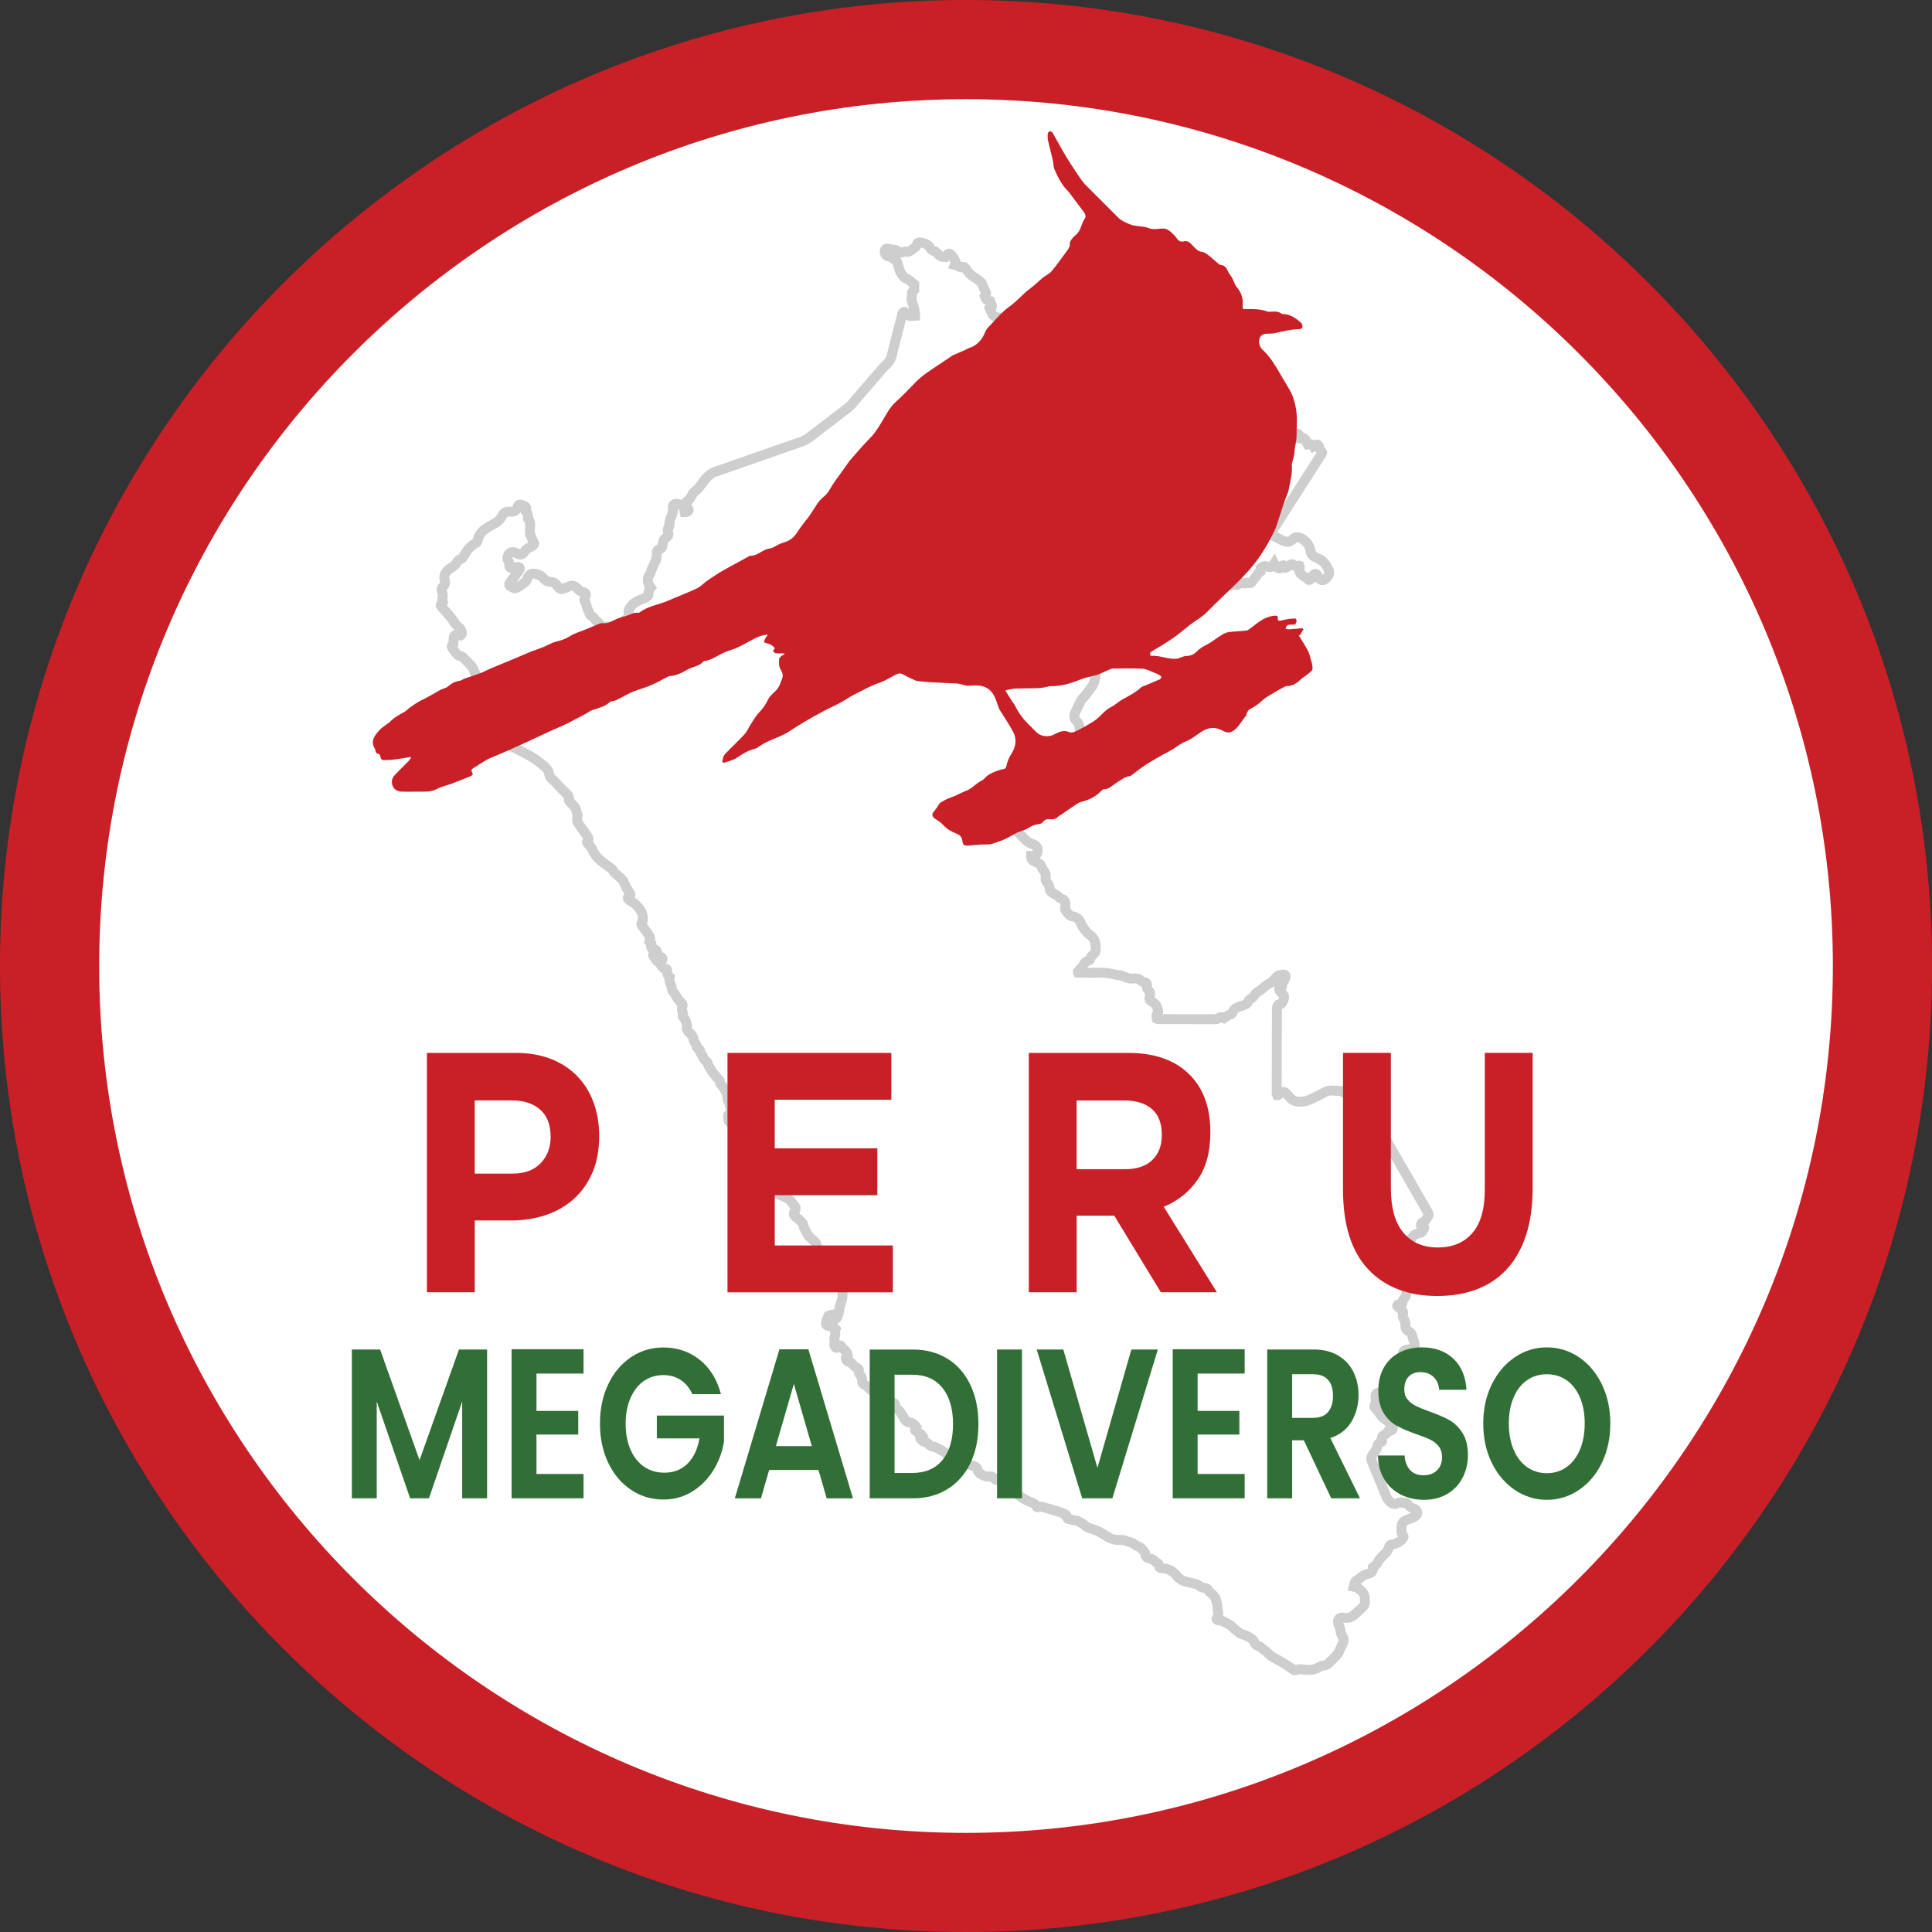 <?xml version="1.0" encoding="UTF-8"?><svg id="Layer_1" xmlns="http://www.w3.org/2000/svg" viewBox="0 0 389.59 389.59"><rect x="0" y="0" width="389.59" height="389.59" fill="#333333" stroke="none"/><defs><style>.cls-1{fill:#fff;}.cls-2{fill:#316f37;}.cls-3{fill:#c92027;}.cls-4{fill:none;stroke:#cecece;stroke-miterlimit:10;stroke-width:2px;}</style></defs><g><circle class="cls-1" cx="194.8" cy="194.8" r="184.8"/><path class="cls-3" d="M194.8,389.59C87.38,389.59,0,302.21,0,194.8S87.38,0,194.8,0s194.8,87.38,194.8,194.8-87.38,194.8-194.8,194.8Zm0-369.59C98.41,20,20,98.41,20,194.8s78.41,174.8,174.8,174.8,174.8-78.41,174.8-174.8S291.18,20,194.8,20Z"/></g><path class="cls-4" d="M154.41,238.43c-.04-.22-.13-.44,.05-.64,.46-.53,.36-1.14,.25-1.75-.07-.4-.19-.79-.41-1.14-.1-.17-.14-.38-.18-.57-.05-.26-.08-.53-.12-.86,.07-.09,.18-.23,.3-.38,0-.06,0-.13-.02-.19-.14-.36-.29-.71-.44-1.06-.1-.24-.24-.44-.48-.55-.26-.11-.45-.31-.6-.54-.06-.09-.13-.2-.14-.3-.04-.57-.36-.94-.79-1.27-.11-.08-.2-.18-.3-.27-.12-.1-.23-.23-.37-.3-.91-.45-1.71-1.1-2.65-1.51-.41-.18-.79-.44-1.18-.67-.31-.19-.51-.44-.47-.83,.01-.11-.03-.22-.04-.34-.03-.48,.09-.64,.55-.78,.09-.03,.17-.06,.24-.08,.13-.17,.1-.33,.02-.46-.32-.53-.52-1.1-.66-1.7-.04-.15-.14-.28-.2-.42-.04-.1-.09-.21-.08-.32,0-.63-.14-1.12-.44-1.58-.15-.22-.25-.48-.41-.7-.17-.24-.4-.43-.56-.67-.15-.22-.04-.54-.25-.76-.06-.07-.09-.17-.16-.22-.42-.29-.63-.76-1-1.1-.08-.07-.16-.16-.21-.26-.32-.62-.8-1.15-.98-1.85-.04-.16-.2-.3-.33-.41-.26-.22-.5-.44-.57-.81-.04-.21-.22-.39-.35-.57-.14-.2-.3-.39-.28-.67,.02-.21-.14-.33-.3-.41-.26-.14-.42-.34-.42-.64,0-.22-.11-.39-.25-.54-.18-.19-.28-.42-.3-.67-.04-.54-.33-.92-.73-1.26-.23-.19-.43-.4-.56-.68-.08-.17-.16-.34-.07-.52,.08-.16,.05-.3,.01-.46-.15-.57-.29-1.14-.72-1.58-.14-.14-.19-.31-.15-.5,.05-.25,.05-.5-.05-.73-.13-.31-.11-.62,0-.93,.13-.33,.02-.56-.23-.77-.4-.34-.72-.74-.95-1.22-.17-.36-.43-.69-.69-1.01-.19-.23-.27-.47-.28-.74,0-.23-.05-.42-.17-.64-.16-.29-.24-.64-.3-.97-.04-.19,.03-.39,.06-.63-.08-.07-.19-.15-.28-.24-.24-.26-.23-.57-.21-.89,.02-.33-.12-.54-.44-.56-.37-.02-.57-.22-.74-.51-.08-.14-.15-.28-.23-.41-.09-.16-.07-.3,.05-.43,.06-.06,.14-.12,.21-.18,.15-.13,.24-.28,.18-.48-.07-.25-.24-.36-.55-.36,0,.17,0,.32,0,.47,0,.11,0,.23-.02,.33-.05,.18-.31,.25-.45,.13-.03-.03-.07-.06-.1-.09-.22-.29-.43-.58-.64-.87-.05-.07-.09-.16-.12-.24-.08-.24,.09-.45,.35-.45,.13,0,.25,.02,.36,.04,.15-.23,.08-.4-.03-.54-.09-.12-.22-.22-.35-.29-.07-.04-.18-.02-.26-.04-.32-.08-.5-.3-.51-.63,0-.16,.02-.31,.04-.49-.12-.12-.24-.25-.34-.36,.21-.64,.22-.68-.09-1.24-.18-.34-.42-.65-.64-.96-.25-.35-.52-.69-.77-1.03-.17-.22-.2-.47-.03-.69,.24-.3,.2-.62,.19-.96-.03-.87-.45-1.55-1-2.17-.39-.45-.81-.85-1.37-1.1-.2-.09-.38-.24-.54-.4-.21-.22-.17-.44,.08-.62,.04-.03,.09-.03,.12-.06,.19-.12,.25-.28,.17-.45-.09-.18-.19-.36-.32-.52-.46-.57-.7-1.25-1.01-1.9-.09-.19-.18-.36-.34-.5-.42-.38-.85-.75-1.27-1.12-.22-.19-.44-.37-.54-.68-.05-.15-.22-.27-.36-.38-.63-.48-1.28-.94-1.91-1.42-.68-.51-1.2-1.16-1.66-1.87-.04-.06-.08-.12-.1-.18-.14-.61-.55-1.03-.96-1.45-.03-.03-.06-.06-.09-.1-.23-.27-.22-.39,.03-.7,.04-.05,.08-.1,.12-.15,.03-.28-.13-.49-.27-.69-.53-.76-1.06-1.53-1.62-2.27-.37-.48-.54-.97-.33-1.57,.04-.12,.03-.27,0-.4-.08-.33-.17-.65-.27-.98-.1-.33-.24-.63-.5-.87-.26-.25-.5-.52-.76-.78-.17-.17-.28-.36-.23-.6,.09-.41-.09-.69-.37-.96-.52-.5-1.04-1.01-1.54-1.53-.32-.32-.6-.67-.91-1-.19-.2-.38-.39-.59-.55-.29-.22-.47-.52-.51-.85-.09-.79-.57-1.31-1.13-1.79-1.12-.96-2.34-1.79-3.65-2.47-1.36-.72-2.73-1.42-4.1-2.12-1.27-.64-2.56-1.26-3.84-1.89-.31-.15-.6-.32-.84-.57-.66-.7-1.45-1.23-2.29-1.69-.74-.4-1.42-.89-2.07-1.42-.72-.6-1.1-1.36-1.04-2.32,0-.09,.02-.18,0-.27-.07-.72,.22-1.25,.81-1.65,.11-.08,.16-.26,.23-.4,.22-.44,.58-.51,.89-.1,.3,.4,.73,.52,1.16,.64,.24,.07,.45,0,.61-.2,.42-.51,.76-1.06,.83-1.75,.06-.6,.02-1.17-.23-1.73-.26-.58-.49-1.17-.76-1.74-.12-.24-.3-.46-.48-.65-.52-.54-1.06-1.06-1.58-1.58-.15-.15-.31-.24-.54-.24-.27,0-.47-.16-.63-.36-.29-.35-.55-.72-.82-1.08-.25-.35-.33-.55,.05-.95,.03-.03,.05-.08,.06-.09,.03-.45,.04-.87,.08-1.29,.02-.22,.15-.38,.37-.44,.29-.08,.57-.15,.84,.06,.03,.02,.09,.01,.17,.02,.27-.18,.3-.46,.22-.76-.1-.38-.32-.71-.63-.94-.53-.39-.87-.9-1.21-1.45-.25-.4-.57-.76-.88-1.12-.41-.48-.86-.94-1.26-1.42-.34-.41-.32-.45,.03-.86,.04-.05,.08-.1,.15-.18-.07-.41-.09-.83-.01-1.26,.03-.19-.03-.4-.06-.6-.02-.11-.07-.21-.12-.32-.13-.33-.11-.62,.17-.87,.47-.41,.57-.91,.39-1.48-.27-.85,.18-1.44,.73-1.97,.28-.26,.62-.45,.94-.66,.32-.22,.6-.48,.79-.83,.17-.31,.39-.55,.75-.64,.23-.06,.37-.24,.49-.44,.23-.39,.48-.77,.72-1.15,.4-.63,.93-1.1,1.56-1.49,.1-.06,.19-.12,.29-.17,.23-.13,.36-.32,.41-.59,.06-.28,.14-.57,.26-.84,.32-.7,.86-1.21,1.52-1.6,.52-.32,1.04-.65,1.58-.93,.74-.38,1.28-.96,1.62-1.68,.24-.52,.65-.65,1.13-.71,.18-.02,.36,0,.54,0,.16,0,.32,0,.47-.02,.34-.05,.59-.2,.73-.53,.09-.23,.2-.46,.32-.68,.09-.17,.27-.24,.46-.18,.22,.06,.43,.13,.65,.21,.41,.14,.57,.42,.46,.78-.03,.1-.03,.22-.04,.31q.53,.61,.43,1.52c.06,.08,.18,.17,.22,.29,.09,.25,.23,.52,.21,.77-.04,.54-.04,1.07-.05,1.61,0,.24,0,.44,.1,.64,.17,.32,.35,.63,.39,1,.02,.16,.18,.3,.28,.45,.12,.2,.13,.32,0,.49-.12,.14-.25,.26-.4,.36-.13,.09-.28,.14-.43,.2-.43,.17-.8,.42-1.02,.84-.06,.12-.16,.22-.25,.32-.27,.25-.57,.36-.93,.19-.2-.1-.4-.21-.61-.29-.19-.07-.39-.12-.59-.13-.34-.02-.62,.13-.8,.42-.26,.42-.43,.85-.09,1.32,.14,.19,.18,.41,.16,.64,0,.11,0,.23,.02,.34,.09,.43,.31,.57,.73,.49,.33-.07,.66-.16,1-.21,.33-.05,.51,.23,.35,.52-.11,.2-.25,.38-.38,.56-.49,.65-.99,1.3-1.47,1.95-.36,.48-.32,.68,.18,.98,.12,.07,.24,.12,.36,.19,.26,.15,.49,.14,.76,0,.59-.31,1.1-.71,1.62-1.12,.24-.19,.42-.42,.49-.71,0-.02,.01-.04,.02-.07,.32-.86,1.01-1.16,1.89-.83,.11,.04,.21,.09,.32,.11,.36,.06,.61,.27,.86,.52,.13,.13,.25,.26,.38,.39,.32,.31,.7,.51,1.15,.51,.66,0,1.12,.3,1.46,.84,.07,.11,.16,.22,.25,.32,.21,.24,.49,.34,.79,.25,.39-.12,.78-.25,1.14-.42,.73-.34,1.15-.3,1.72,.25,.13,.12,.26,.25,.39,.38,.22,.2,.46,.37,.77,.41,.07,0,.14,.02,.2,.04,.45,.17,.58,.47,.4,.92-.03,.08-.08,.16-.13,.24-.17,.29-.14,.56,.06,.82,.17,.22,.25,.48,.29,.75,.06,.36,.18,.7,.37,1.02,.08,.13,.14,.29,.17,.44,.06,.34,.26,.56,.56,.72,.25,.12,.44,.31,.56,.57,.06,.14,.18,.28,.31,.35,.35,.17,.57,.45,.74,.77,.15,.28,.38,.37,.67,.38,.16,0,.32,0,.48-.01,.34-.03,.67,.03,1.01,.12,.21,.06,.44,.12,.66,.11,.34-.02,.62,.05,.89,.25,.05,.04,.12,.05,.2,.08,.38-.23,.66-.53,.74-.99,0-.04,.02-.09,.03-.13,.15-.74,.29-.92,1.07-.97,.07,0,.13-.02,.2-.03,.14-.04,.22-.16,.18-.31-.04-.15-.08-.31-.17-.44-.43-.69-.17-1.27,.28-1.8,.47-.56,1.06-.99,1.75-1.25,.32-.12,.64-.24,.94-.38,.2-.09,.39-.22,.58-.34,.18-.12,.28-.3,.26-.52-.03-.48,.15-.88,.46-1.28-.08-.11-.15-.22-.22-.32-.36-.48-.42-1.04-.36-1.62,.02-.19,.16-.37,.26-.54,.1-.18,.26-.34,.29-.52,.11-.59,.42-1.1,.65-1.63,.09-.21,.19-.41,.29-.61,.2-.42,.3-.85,.29-1.31,0-.14,0-.27,0-.41,.03-.5,.15-.69,.65-.82,.32-.08,.45-.26,.48-.56,.02-.25,.07-.49,.12-.74,.09-.41,.25-.78,.64-.99,.08-.04,.15-.1,.22-.16,.2-.18,.31-.39,.24-.66-.04-.18-.07-.36-.1-.53-.05-.28-.04-.53,.19-.75,.08-.08,.12-.25,.11-.37-.05-.63,.12-1.2,.37-1.77,.26-.58,.43-1.18,.33-1.84-.07-.43,.25-.74,.68-.74,.39,0,.76,.13,1.1,.3,.27,.13,.35,.4,.43,.67,.07,.23,.12,.47,.18,.72,.26,.01,.43-.1,.61-.17,.2-.09,.26-.34,.13-.52-.1-.15-.25-.26-.36-.41-.32-.42-.31-.81,.12-1.12,.46-.34,.76-.77,.99-1.27,.15-.32,.37-.57,.65-.78,.38-.29,.7-.64,.98-1.03,.18-.26,.4-.5,.57-.76,.41-.64,.96-1.14,1.54-1.61,.24-.19,.53-.35,.83-.45,1.66-.59,3.33-1.16,5-1.74,2.69-.94,5.38-1.89,8.08-2.83,1.39-.49,2.78-.98,4.17-1.45,.7-.23,1.33-.57,1.91-1.01,2.57-1.97,5.15-3.93,7.71-5.91,.28-.22,.55-.48,.78-.75,1.94-2.25,3.86-4.5,5.8-6.75,.43-.5,.89-.97,1.36-1.43,.4-.39,.67-.84,.81-1.38,.53-2.13,1.08-4.26,1.63-6.38,.18-.7,.36-1.4,.54-2.11,.02-.09,.05-.18,.08-.26,.11-.29,.36-.37,.59-.18,.17,.14,.35,.3,.48,.47,.16,.2,.35,.27,.59,.26,.29-.02,.58-.04,.87-.06,0-.68-.13-1.29-.32-1.89-.09-.28-.17-.56-.26-.84-.11-.35-.2-.69-.06-1.06,.04-.12,.04-.27,0-.4-.09-.38,.04-.66,.36-.87,.04-.02,.05-.07,.11-.14v-1.11c-.23-.2-.43-.34-.6-.51-.28-.27-.56-.52-.95-.63-.27-.07-.48-.25-.65-.47-.37-.44-.66-.92-.82-1.47-.12-.41-.26-.82-.36-1.24-.09-.36-.26-.62-.62-.74-.13-.04-.27-.09-.36-.18-.26-.25-.55-.38-.91-.4-.14,0-.29-.12-.39-.23-.21-.22-.29-.51-.29-.81,0-.37,.27-.59,.62-.54,.11,.02,.22,.06,.33,.09,.15,.04,.31,.1,.46,.09,.48-.03,.89,.14,1.28,.38,.12,.07,.23,.16,.36,.18,.17,.04,.39,.09,.52,.01,.32-.17,.64-.18,.99-.12,.09,.02,.19,.02,.27-.02,.22-.11,.46-.21,.64-.37,.32-.3,.78-.44,.94-.94,.15-.49,.38-.61,.88-.52,.76,.12,1.45,.37,1.87,1.09,.19,.32,.44,.57,.84,.63,.12,.02,.24,.12,.34,.2,.09,.07,.17,.15,.24,.24,.4,.52,.94,.76,1.64,.79,.13-.16,.27-.36,.44-.55,.19-.21,.38-.24,.6-.07,.17,.14,.34,.3,.45,.49,.23,.39,.42,.8,.62,1.18-.08,.2-.14,.36-.21,.54,.38,.1,.76,.1,1.04,.37,.13,.12,.3,.09,.45,.02,.31-.13,.52,0,.69,.25,.15,.23,.29,.46,.46,.68,.4,.5,.88,.91,1.44,1.22,.32,.18,.6,.39,.86,.66,.16,.18,.41,.28,.54,.48,.12,.18,.13,.43,.22,.63,.13,.31,.27,.63,.43,.92,.22,.39,.29,.76-.06,1.12,.17,.57,.53,.88,1.1,.96,.1,.27,.2,.52,.29,.77,.11,.28,.08,.37-.18,.57-.07,.05-.14,.1-.19,.13,.14,.32,.27,.61,.38,.9,.19,.49,.52,.76,1.05,.85,.38,.06,.75,.18,1.11,.3,.32,.11,.58,.18,.86-.13,.17-.19,.44-.11,.55,.14,.1,.23,.17,.47,.26,.7,.06,.16,.09,.36,.3,.44,.05-.02,.12-.03,.18-.06,.5-.26,.55-.24,.75,.31,0,.02,.02,.04,.04,.08,.05,.01,.11,.05,.17,.05,.4-.02,.63,.19,.77,.54,.08,.21,.18,.42,.28,.61,.14,.27,.37,.44,.67,.54,.31,.11,.57,.12,.76-.2,.03-.06,.08-.11,.13-.15,.18-.16,.46-.15,.6,.05,.22,.33,.53,.46,.89,.56,.26,.07,.49,.22,.74,.34,.02,0,.04,.02,.06,.03,.05,.04,.14,.09,.14,.14,.05,.49,.64,.63,.72,1.11,.03,.17,.09,.37,.2,.49,.24,.24,.21,.48,.07,.73,.3,.27,.58,.52,.87,.77,.08,.08,.17,.15,.24,.24,.13,.17,.38,1.45,.3,1.64-.04,.12-.13,.24-.23,.32-.29,.23-.4,.54-.45,.88-.04,.3,.04,.54,.3,.7,.25,.16,.52,.29,.74,.48,.26,.24,.53,.38,.89,.42,.23,.03,.44,.21,.71,.35,.13-.07,.29-.21,.47-.26,.19-.05,.4-.03,.62-.04,.05-.06,.1-.13,.17-.19,.18-.15,.32-.16,.49-.03,.26,.21,.52,.43,.77,.65,.13,.11,.22,.25,.19,.42-.07,.39,.03,.71,.28,1.01,.17,.2,.21,.46,.1,.7-.17,.37-.06,.68,.13,1.02,.24,.43,.41,.9,.59,1.36,.04,.11,.04,.29-.03,.39-.28,.46-.44,1-.9,1.34-.05,.04-.1,.09-.14,.14-.19,.22-.23,.39-.03,.6,.26,.28,.37,.62,.49,.99,.31,.11,.62,.22,.97,.34,.08-.05,.17-.12,.26-.18,.14-.11,.29-.11,.45-.03,.2,.11,.39,.22,.6,.32,.38,.19,.64,.48,.79,.89,.24,.66,.42,.72,1.06,.43,.25-.11,.49-.23,.73-.36,.32-.18,.64-.21,.95-.04,.07-.02,.12-.03,.15-.05,.55-.3,.57-.29,.88,.25,.02,.04,.06,.07,.11,.14,.09-.1,.19-.18,.26-.29,.1-.15,.15-.33,.24-.48,.24-.4,.49-.47,.91-.25,.16,.08,.32,.19,.44,.31,.31,.3,.69,.43,1.1,.49,.29,.04,.58,.09,.87,.13,.23,.03,.44,.1,.58,.3,.32,.46,.75,.53,1.26,.36,.17-.06,.35-.09,.52-.13,.04-.04,.1-.06,.11-.09,.17-.48,.56-.55,.99-.52,.22,.01,.45,.08,.67,.12,.24,.05,.45-.01,.61-.2,.16-.19,.33-.37,.5-.55,.39-.43,.88-.63,1.46-.57,.25,.02,.5,.05,.74,.06,.15,0,.31-.02,.44-.03,.12-.2,.21-.39,.34-.54,.11-.14,.29-.22,.41-.35,.21-.21,.44-.41,.58-.66,.23-.42,.54-.71,.96-.91,.24-.12,.46-.29,.7-.41,.37-.18,.54-.09,.63,.31,.03,.11,.03,.22,.06,.38,.13-.03,.25-.03,.33-.08,.34-.2,.65-.13,.96,.05,.08,.04,.16,.09,.23,.14,.31,.25,.65,.4,1.05,.44,.07,0,.13,.03,.2,.05,.29,.06,.48,.23,.54,.54,.03,.17,.07,.34,.11,.53,.14-.17,.23-.32,.36-.45,.16-.16,.4-.15,.54,.03,.23,.31,.44,.63,.65,.95,.14,.21,.03,.43-.02,.69,.15-.02,.26-.02,.35-.05,.19-.07,.37-.17,.55-.26,.21-.1,.41-.17,.65-.14,.13,.02,.28,.01,.39-.04,.33-.17,.65-.16,.95,.04,.15-.08,.27-.15,.39-.21,.24-.11,.39-.28,.5-.53,.26-.56,.78-.8,1.39-.67,.07,.01,.13,.05,.19,.07,.06,.02,.13,.04,.24,.07,.02-.14,.03-.26,.05-.39,.05-.45,.29-.65,.73-.59,.18,.03,.34,.11,.51,.17,.23,.09,.47,.18,.73,.12,.32-.08,.58,.06,.81,.25,.17,.15,.33,.31,.48,.48,.47,.53,1.03,.87,1.74,.97,.09,.01,.18,.04,.26,.06,.22,.06,.36,.19,.39,.42,.02,.18,.04,.37,.2,.49,.33,.24,.49,.58,.54,.94,.18,.11,.3,.09,.38-.05,.07-.12,.12-.25,.2-.35,.16-.2,.42-.25,.6-.09,.28,.26,.62,.37,.97,.47,.41,.12,.68,.42,.89,.79,.16-.03,.29-.06,.42-.07,.27-.02,.54-.07,.81-.05,.43,.03,.58,.27,.48,.71-.02,.08-.07,.16-.1,.24,.15,.07,.26-.03,.37-.08,.4-.17,.82-.03,1.07,.45,.09,.18,.14,.38,.22,.57,.04,.1,.12,.19,.2,.31,.44-.07,.91-.18,1.19,.36,.18-.11,.32-.21,.48-.29,.21-.1,.4-.03,.52,.17,.03,.06,.07,.12,.08,.18,.08,.41,.29,.75,.57,1.07,.03,.03,.03,.08,.06,.16-.07,.26-.26,.49-.41,.74-3.22,5.03-6.45,10.07-9.68,15.1-.12,.19-.23,.38-.36,.6,.9,.46,1.76,.91,2.63,1.34,.18,.09,.39,.11,.59,.17,.39,.12,.71,0,1.01-.24,.18-.14,.34-.3,.52-.43,.33-.25,.71-.27,1.1-.17,.07,.02,.13,.05,.19,.08,.92,.43,1.59,1.11,1.95,2.06,.06,.17,.1,.35,.12,.53,.07,.62,.41,1.03,.98,1.28,.29,.13,.56,.29,.85,.43,.66,.32,1.12,.84,1.47,1.46,.11,.2,.21,.4,.31,.61,.26,.52,.18,1-.16,1.46-.19,.26-.45,.45-.72,.61-.21,.13-.43,.11-.65,0-.29-.15-.51-.37-.62-.69-.07-.21-.13-.45-.42-.48-.33-.03-.48,.2-.61,.45-.06,.12-.1,.26-.18,.37-.07,.11-.17,.21-.27,.3-.16,.13-.37,.14-.48-.03-.2-.3-.49-.45-.79-.6-.22-.11-.4-.3-.59-.45-.3-.23-.41-.53-.34-.9,.05-.27,.1-.53,0-.78-.07-.02-.13-.06-.15-.04-.32,.25-.59,.21-.91-.05-.4-.32-.6-.3-1.03,.02-.15,.11-.28,.23-.43,.33-.34,.22-.54,.18-.8-.17-.04-.05-.08-.11-.11-.16-.21,.04-.19,.23-.26,.36-.14,.24-.32,.3-.57,.2-.4-.16-.59-.36-.85-.91-.07,.11-.15,.19-.19,.29-.16,.35-.45,.42-.79,.36-.11-.02-.22-.05-.33-.08-.52-.17-.98-.09-1.42,.31v.66c-.12,.08-.23,.15-.33,.24-.11,.11-.24,.21-.3,.35-.13,.3-.34,.53-.55,.77-.19,.22-.36,.46-.54,.7-.29,.38-.31,.38-.79,.25-.1-.03-.24-.04-.31,0-.29,.21-.56,.12-.83,0-.26-.11-.46-.06-.67,.14-.39,.38-.54,.36-.97-.01-.03-.03-.07-.06-.14-.11-.12,.12-.23,.25-.36,.36-.15,.14-.32,.15-.49,.02-.09-.07-.16-.16-.25-.23-.32-.23-.64-.12-.71,.25-.06,.33-.2,.54-.54,.61-.06,.01-.13,.05-.18,.09-.27,.2-.53,.24-.78-.03-.14-.15-.32-.16-.5-.12-.16,.03-.31,.06-.47,.06-.43-.02-.81,.03-.99,.52-.03,.09-.23,.18-.34,.16-.59-.1-1.11,.16-1.65,.28-.35,.08-.61,.08-.88-.14-.03-.03-.08-.04-.16-.07-.34,.1-.72,.18-1.09-.07-.35,.36-.78,.41-1.21,.41-.61,0-1.1,.24-1.49,.7-.37,.44-.9,.59-1.36,.88-.15,.1-.39,.06-.6,.08-.05,.08-.1,.15-.14,.23-.18,.38-.47,.65-.84,.86-.45,.26-.89,.54-1.31,.85-.4,.29-.81,.48-1.32,.4-.12-.02-.3,0-.38,.07-.2,.17-.42,.26-.66,.33-.17,.05-.26,.17-.3,.33-.01,.04-.03,.09-.03,.13,0,.64-.38,.98-.92,1.21-.08,.04-.17,.07-.26,.11-.04,.08-.09,.15-.13,.23-.11,.28-.29,.45-.6,.47-.34,.02-.59,.21-.82,.43-.15,.14-.29,.29-.47,.38-.24,.12-.39,.29-.47,.54-.1,.33-.35,.46-.68,.45-.41,0-.81-.03-1.27-.05-.3,.33-.74,.49-1.22,.56-.11,.02-.25,.04-.31,.11-.24,.27-.56,.37-.91,.41,0,.12-.03,.22,0,.28,.24,.44,.21,.92,.26,1.39,.03,.26-.05,.49-.2,.7-.19,.26-.28,.55-.33,.88-.04,.26-.16,.52-.25,.77-.07,.19-.17,.37-.25,.56-.16,.34-.19,.7-.08,1.06,.14,.47,.11,.94,.03,1.41-.04,.22-.07,.45-.12,.67-.11,.56-.31,1.09-.67,1.54-.44,.57-.87,1.16-1.31,1.73-.05,.07-.1,.15-.18,.21-.47,.36-.69,.88-.93,1.39-.25,.53-.51,1.06-.78,1.58-.15,.29-.24,.58-.23,.91,0,.31,.07,.58,.3,.8,.07,.06,.11,.14,.18,.21,.35,.33,.5,.73,.54,1.2,.05,.61,.18,1.21,.48,1.76,.24,.44,.24,.92,.06,1.38-.12,.32-.26,.63-.42,.93-.46,.89-1.25,1.3-2.21,1.35-.91,.05-.95-.15-1.84,.65-.03,.03-.08,.05-.11,.07-.54,.41-1.05,.86-1.61,1.24-.56,.38-1.18,.67-1.7,1.12-.1,.09-.22,.15-.33,.23-.11,.08-.25,.14-.32,.25-.31,.46-.68,.83-1.14,1.13-.18,.12-.24,.32-.24,.54,0,.83-.25,1.61-.56,2.36-.13,.33-.13,.61,.08,.9,.21,.3,.4,.61,.63,.89,.39,.48,.51,1.06,.65,1.62,.1,.38-.12,.74-.5,.85-.26,.07-.54,.08-.8,.08-.37,0-.71,.07-1.05,.24-.74,.38-.75,.38-1.57,.26-.04,.2,.09,.34,.16,.48,.16,.32,.22,.64,.05,.98-.05,.1-.07,.21-.09,.33-.06,.33-.21,.59-.53,.74-.06,.03-.12,.06-.2,.11,.32,.3,.59,.53,.84,.78,.43,.43,.86,.87,1.27,1.32,.42,.46,.92,.8,1.53,.96,.11,.03,.22,.07,.32,.12,.67,.32,.91,1.04,.67,1.65-.17,.43-.51,.66-.99,.64-.08,0-.17,0-.28,0-.02,.48,.14,.82,.55,1.02,.28,.14,.57,.28,.86,.4,.33,.14,.57,.36,.69,.7,.13,.36,.32,.7,.56,1,.23,.3,.34,.64,.29,1.02-.01,.11-.01,.23-.02,.34-.03,.26,.03,.5,.19,.7,.38,.47,.65,.98,.67,1.6,0,.24,.18,.41,.37,.54,.17,.12,.35,.21,.53,.31,.38,.2,.76,.41,1.03,.76,.12,.15,.29,.2,.47,.26,.53,.17,.77,.51,.75,1.06,0,.2-.05,.4-.09,.6-.06,.26,0,.5,.15,.71,.19,.25,.39,.5,.59,.74,.2,.23,.47,.36,.77,.41,.85,.12,1.36,.59,1.68,1.39,.3,.74,.83,1.35,1.33,1.96,.12,.15,.31,.26,.48,.38,.61,.45,1.02,1.02,1.11,1.79,.04,.36,.08,.72,.09,1.08,.01,.46-.16,.85-.52,1.13-.27,.21-.52,.42-.56,.8-.03,.25-.24,.39-.47,.44-.45,.1-.69,.39-.88,.77-.21,.41-.53,.73-.85,1.05-.12,.13-.23,.28-.34,.42,0,0,0,.04,.03,.11,.17,.01,.37,.04,.56,.04,1.22,0,2.45,.05,3.67,0,1.17-.04,2.3,.16,3.43,.41,.11,.02,.22,.09,.33,.08,.54-.04,1.03,.16,1.5,.38,.55,.26,1.12,.36,1.72,.31,.09,0,.18-.01,.27-.02,.45-.03,.85,.08,1.19,.39,.23,.21,.47,.41,.83,.4,.23,0,.36,.17,.39,.4,.02,.11,.02,.23,.01,.34-.03,.34,.07,.63,.31,.86,.39,.38,.42,.81,.27,1.31-.15,.48-.05,.68,.38,.97,.04,.03,.08,.05,.12,.07,.73,.31,.96,.97,1.18,1.65,.07,.21,.02,.4-.11,.58-.26,.36-.29,.74-.15,1.17,.24,.11,.49,.07,.74,.07,2.92,0,5.84,0,8.77,.01,.72,0,1.45,0,2.17,0,.32,0,.63,0,.88-.27,.17-.18,.41-.17,.64-.08,.1,.04,.2,.09,.33,.15,.17-.11,.35-.21,.51-.33,.22-.17,.44-.31,.71-.38,.26-.07,.45-.22,.54-.47,.2-.56,.61-.88,1.15-1.07,.38-.13,.76-.29,1.15-.4,.38-.1,.66-.29,.81-.65,.12-.28,.33-.49,.59-.64,.31-.17,.52-.43,.71-.71,.23-.34,.52-.61,.9-.8,.3-.15,.58-.36,.81-.6,.37-.38,.78-.7,1.25-.93,.46-.23,.82-.55,1.13-.95,.11-.14,.24-.27,.37-.4,.43-.41,.96-.49,1.51-.46,.22,.01,.36,.22,.29,.44-.12,.39-.25,.77-.52,1.1-.14,.17-.26,.35-.18,.61,.06,.2-.07,.32-.28,.39-.06,.02-.14,.01-.2,.03-.04,.01-.07,.05-.13,.09-.04,.38,.13,.67,.41,.93,.78,.73,.81,.99,.29,1.94-.14,.25-.27,.47-.6,.45-.24,0-.36,.17-.42,.37-.05,.17-.08,.35-.1,.53-.02,.25-.01,.5-.01,.75-.02,5.3-.03,10.6-.04,15.9,0,.26-.05,.54,.06,.79,.27,.03,.4-.15,.54-.27,.81-.67,1.05-.37,1.54,.14,.17,.18,.33,.37,.49,.56,.48,.57,1.11,.84,1.85,.87,.83,.04,1.63-.1,2.37-.47,.99-.49,2-.97,2.97-1.49,.49-.26,.97-.34,1.5-.27,.31,.04,.63,.05,.94,.04,.42-.01,.81,.05,1.16,.29,.41,.29,.86,.35,1.36,.26,.42-.08,.86-.08,1.28-.14,.36-.05,.6,.09,.78,.41,.46,.83,.94,1.65,1.42,2.48,2.81,4.86,5.61,9.73,8.42,14.59,1.24,2.16,2.48,4.32,3.73,6.48,.07,.12,.15,.23,.19,.36,.03,.1,.06,.24,.02,.33-.17,.34-.33,.7-.56,1-.16,.21-.42,.34-.64,.5-.14,.11-.33,.17-.33,.44,.14,.07,.3,.14,.45,.23,.2,.12,.27,.31,.18,.52-.08,.19-.18,.36-.28,.54-.1,.19-.27,.31-.47,.36-.22,.06-.44,.12-.66,.17-.4,.08-.71,.28-.9,.65-.12,.23-.25,.43-.51,.51-.09,.03-.16,.14-.23,.23-.13,.15-.24,.33-.39,.47-.22,.2-.32,.44-.29,.73,.05,.52,.11,1.04,.14,1.56,.03,.38,.06,.77,.03,1.15-.06,.91-.1,1.81,.11,2.7,.07,.3,.06,.63,.05,.94-.03,.72-.08,1.45-.12,2.17,0,.16,0,.32,0,.47,.03,.57-.13,1.08-.51,1.5-.19,.21-.3,.43-.32,.72-.03,.43-.2,.55-.61,.56-.13,0-.27-.01-.37-.02-.14,.13-.08,.24,0,.32,.18,.18,.37,.34,.55,.5,.1,.09,.21,.17,.31,.26,.19,.18,.31,.41,.22,.67-.14,.41-.04,.77,.17,1.1,.22,.34,.28,.71,.3,1.1,0,.16,.01,.32,.02,.47,.02,.34,.17,.6,.47,.78,.06,.03,.11,.08,.17,.11,.46,.24,.69,.62,.78,1.12,.05,.31,.19,.6,.28,.91,.07,.24,.14,.48,.18,.72,.07,.44-.16,.73-.6,.83-.15,.03-.31,.05-.47,.07-.13,.02-.27,.03-.4,.05-.84,.15-1.01,.47-.8,1.43,.03,.13,.13,.23,.19,.36,.21,.42,.15,.64-.24,.93-.13,.09-.27,.17-.41,.24-.51,.25-.97,.58-1.34,1.02-.16,.19-.37,.32-.61,.52,0,.18,0,.4,0,.62-.01,.34-.18,.5-.51,.5-.13,0-.27-.04-.4-.04-.2,0-.35,.11-.38,.31-.03,.2-.03,.41-.04,.61-.02,.34-.02,.68-.05,1.02-.06,.55-.3,.94-.89,1.05-.18,.03-.35,.1-.52,.16-.29,.1-.43,.32-.43,.62,0,.23,.01,.45,.04,.68,.04,.32,0,.63-.14,.93-.05,.1-.08,.21-.12,.32-.06,.19-.03,.37,.12,.5,.48,.4,.79,.93,1.13,1.44,.23,.35,.52,.64,.87,.84,.63,.37,1.01,.96,1.47,1.49,.21,.24,.13,.6-.16,.75-.19,.1-.42,.13-.69,.21-.16,.29-.39,.58-.79,.7-.1,.03-.18,.13-.26,.21-.19,.18-.27,.38-.2,.67,.11,.44,.08,.5-.33,.68-.35,.15-.55,.37-.59,.75-.04,.37-.21,.69-.43,.98-.17,.24-.32,.49-.5,.73-.32,.42-.37,.86-.16,1.34,.16,.37,.31,.75,.46,1.13,.81,1.97,1.63,3.93,2.43,5.9,.19,.48,.49,.87,.87,1.19,.42,.36,.88,.53,1.42,.19,.48-.3,1.01,.02,1.53-.05,.25-.04,.48,.23,.66,.44,.25,.3,.56,.51,.94,.64,.35,.12,.66,.29,.8,.68,.06,.19,.06,.34-.04,.52-.16,.29-.37,.5-.69,.62-.49,.18-.97,.38-1.46,.57-.67,.26-.99,.75-.95,1.48,0,.14,.02,.27,0,.41-.05,.44,0,.85,.31,1.21,.13,.15,.13,.35,0,.51-.16,.21-.32,.46-.54,.6-.49,.32-1,.64-1.61,.68-.37,.02-.6,.2-.69,.55-.15,.59-.51,1.05-.94,1.46-.28,.26-.55,.54-.8,.83-.18,.2-.35,.42-.46,.66-.2,.46-.48,.81-.94,1.02-.04,.02-.06,.06-.1,.1,.05,.76-.18,1.12-.94,1.3-.69,.16-1.26,.48-1.76,.96-.18,.17-.39,.3-.61,.42-.18,.09-.28,.22-.33,.4-.07,.26-.14,.52-.22,.82,.53,.11,.97,.33,1.33,.68,.18,.17,.37,.34,.52,.54,.25,.31,.35,.68,.37,1.07,.08,1.37,.09,1.37-.9,2.29-.45,.42-.9,.82-1.37,1.22-.51,.44-1.12,.57-1.78,.48-.18-.02-.36-.03-.54-.04-.51-.02-.86,.43-.81,.88,.02,.22,.06,.46,.16,.65,.21,.41,.32,.85,.37,1.3,.03,.28,.13,.52,.27,.76,.08,.14,.15,.28,.22,.42,.17,.35,.18,.7,.01,1.05-.28,.62-.56,1.24-.85,1.85-.2,.42-.5,.75-.83,1.07-.36,.34-.72,.69-1.05,1.06-.33,.37-.71,.63-1.22,.64-.33,.01-.62,.13-.89,.3-.82,.54-1.72,.65-2.67,.54-.2-.02-.41-.04-.61-.06-.45-.06-.91-.05-1.34,.11-.21,.08-.39,.06-.57-.06-.56-.39-1.11-.78-1.69-1.14-.66-.4-1.32-.79-2.01-1.13-.54-.27-.99-.63-1.41-1.05-.19-.19-.37-.39-.62-.51-.2-.1-.36-.27-.52-.43-.27-.25-.55-.47-.92-.55-.34-.08-.56-.31-.65-.63-.11-.43-.42-.65-.77-.89-.59-.41-1.21-.69-1.91-.85-.16-.04-.33-.15-.45-.27-.5-.49-1.14-.83-1.58-1.38-.03-.03-.07-.06-.1-.09-.59-.33-1.18-.66-1.79-.96-.15-.07-.35-.06-.53-.05-.14,0-.27,0-.39-.08-.13-.09-.21-.24-.12-.34,.4-.47,.33-1,.21-1.55-.04-.2-.06-.4-.06-.61,0-.65-.23-1.24-.38-1.85-.03-.11-.07-.22-.15-.3-.23-.25-.45-.51-.71-.73-.25-.2-.49-.4-.63-.69-.1-.22-.3-.33-.54-.37-.11-.02-.22-.05-.33-.06-.34-.05-.66-.16-.92-.4-.26-.24-.58-.34-.92-.42-.51-.12-1.01-.25-1.52-.35-.88-.17-1.6-.59-2.16-1.3-.32-.41-.71-.75-1.18-1.01-.43-.24-.86-.39-1.35-.42-.18-.01-.36-.03-.54-.05-.25-.04-.44-.19-.44-.44,0-.35-.19-.53-.47-.68-.16-.08-.33-.18-.44-.31-.24-.31-.56-.44-.93-.51-.13-.03-.27-.06-.39-.11-.29-.12-.5-.31-.52-.65-.02-.44-.32-.74-.59-1.04-.27-.3-.53-.62-.98-.68-.14-.02-.28-.13-.4-.23-.42-.32-.85-.59-1.39-.67-.15-.02-.31-.07-.45-.14-.42-.21-.86-.27-1.32-.24-1.09,.08-2.04-.29-2.92-.89q-1.18-.81-2.53-1.27c-.24-.08-.47-.15-.71-.23-.36-.13-.71-.26-.98-.58-.14-.17-.36-.27-.55-.38-.17-.11-.37-.18-.53-.31-.26-.2-.55-.29-.88-.3-.24-.01-.48-.09-.72-.14-.13-.03-.26-.09-.39-.09-.3-.01-.45-.18-.53-.44-.03-.09-.06-.17-.09-.26-.05-.2-.19-.3-.37-.36-.74-.26-1.45-.62-2.24-.76-.26-.05-.51-.18-.77-.25-.46-.13-.91-.26-1.37-.38-.31-.07-.61-.14-.93,.03-.13,.07-.29,0-.34-.14-.17-.45-.54-.64-.96-.8-.86-.31-1.65-.74-2.39-1.28-.47-.35-.96-.68-1.44-1.02-.3-.22-.56-.46-.53-.89,0-.18-.12-.28-.27-.36-.46-.24-.92-.49-1.39-.71-.2-.09-.43-.16-.65-.18-.4-.05-.75-.18-1-.51-.2-.27-.45-.34-.77-.3-.85,.11-1.54-.26-2.18-.75-.1-.08-.16-.21-.22-.33-.04-.08-.04-.18-.06-.26-.08-.39-.28-.62-.69-.73-1.09-.31-2.11-.81-3.14-1.28-.64-.29-1.27-.58-1.92-.87-.23-.1-.43-.22-.61-.41-.16-.18-.38-.32-.59-.44-.49-.28-.99-.55-1.49-.81-.14-.07-.3-.13-.45-.12-.33,.03-.57-.12-.78-.34-.3-.33-.62-.57-1.08-.64-.35-.06-.54-.39-.79-.62-.1-.1-.07-.27,.02-.37,.1-.11,.23-.2,.35-.3-.19-.3-.49-.37-.74-.51-.19-.11-.4-.21-.57-.36-.24-.2-.23-.32-.04-.57,.03-.03,.07-.05,.1-.09,.02-.03,.03-.08,.06-.15-.36-.49-.77-.92-1.45-.96-.46-.03-.72-.29-.93-.68-.29-.56-.64-1.09-1-1.61-.11-.16-.3-.28-.46-.39-.23-.17-.42-.36-.39-.67,.02-.29-.13-.47-.36-.6-.25-.15-.5-.3-.77-.44-.46-.24-.93-.46-1.4-.7-.18-.09-.37-.18-.52-.32-.57-.5-1.26-.79-1.91-1.16-.15-.09-.31-.2-.41-.34-.19-.27-.43-.46-.73-.59-.1-.05-.2-.11-.29-.17-.2-.13-.32-.31-.3-.57,0-.09,0-.18,0-.27-.01-.4-.12-.76-.41-1.05-.23-.22-.34-.47-.26-.79,.07-.29-.09-.48-.32-.61-.44-.24-.84-.53-1.13-.96-.12-.18-.31-.25-.52-.28-.29-.04-.49-.2-.6-.49-.12-.34-.11-.4,.23-.67,.03-.03,.06-.06,.11-.12-.04-.3-.22-.57-.36-.85-.06-.13-.2-.25-.33-.32-.23-.12-.4-.28-.51-.52-.09-.19-.2-.36-.47-.38-.1,.13-.2,.27-.31,.41-.15,.17-.4,.16-.53-.01-.16-.2-.25-.43-.19-.7,.06-.29,.07-.58,0-.88-.06-.23,.02-.44,.1-.66,.05-.17,.13-.37,.08-.52-.12-.32-.06-.62,.06-.91-.15-.17-.28-.33-.38-.44-.4-.07-.76-.1-1.11-.19-.4-.11-.5-.3-.43-.71,.03-.16,.07-.31,.13-.46,.1-.27,.22-.54,.36-.85,.25-.08,.52-.19,.8-.27,.1-.03,.22-.02,.34,0,.25,.03,.36,.14,.39,.39,.01,.13,.01,.25,.01,.39,.08-.03,.15-.03,.16-.06,.22-.61,.48-1.22,.49-1.89,0-.22,.09-.44,.16-.66,.09-.33,.2-.65,.3-.97,.38-1.24,.15-2.43-.37-3.57-.22-.48-.62-.89-.95-1.31-.28-.35-.61-.67-.89-1.02-.71-.88-1.44-1.75-2.11-2.66-.44-.6-.79-1.27-.68-2.08,.08-.59-.14-1.06-.59-1.44-.02-.01-.03-.03-.05-.04-1.31-1-1.09-1.08-1.9-2.51-.04-.08-.09-.17-.1-.25-.03-.71-.56-1.1-1.01-1.54-.18-.17-.41-.28-.6-.44-.13-.12-.24-.27-.33-.42-.11-.16-.11-.34,0-.51,.06-.09,.12-.19,.17-.29,.22-.44,.19-.78-.16-1.12-.23-.22-.43-.46-.57-.75-.12-.23-.32-.38-.54-.5-.62-.34-1.22-.7-1.89-.91-.23-.07-.39-.21-.56-.37-.19-.19-.26-.41-.25-.68,.02-.79-.16-1.05-.92-1.26-.32-.09-.67-.11-1-.16l.02,.02Z"/><g><g><path class="cls-3" d="M119.43,236.52c-.92,2.11-2.18,3.89-3.79,5.31-1.61,1.43-3.49,2.49-5.64,3.21-2.15,.71-4.46,1.07-6.93,1.07h-7.33v14.48h-9.65v-48.27h17.93c2.63,0,4.98,.4,7.05,1.21,2.07,.81,3.82,1.94,5.27,3.41,1.44,1.47,2.55,3.23,3.32,5.28,.77,2.05,1.16,4.31,1.16,6.79v.14c0,2.8-.46,5.26-1.38,7.38Zm-8.4-7.31c0-2.39-.7-4.21-2.1-5.45-1.4-1.24-3.31-1.86-5.74-1.86h-7.46v14.76h7.65c2.42,0,4.3-.7,5.64-2.1,1.34-1.4,2.01-3.14,2.01-5.21v-.14Z"/><path class="cls-3" d="M146.7,260.59v-48.27h33.04v9.45h-23.51v9.79h20.69v9.45h-20.69v10.14h23.82v9.45h-33.35Z"/><path class="cls-3" d="M234.09,260.59l-9.4-15.45h-7.58v15.45h-9.65v-48.27h20.06c5.22,0,9.29,1.4,12.19,4.21,2.9,2.8,4.36,6.71,4.36,11.72v.14c0,3.91-.87,7.09-2.6,9.55-1.74,2.46-4,4.27-6.8,5.41l10.72,17.24h-11.28Zm.19-31.79c0-2.3-.67-4.02-2.01-5.17-1.34-1.15-3.2-1.72-5.58-1.72h-9.59v13.86h9.78c2.38,0,4.21-.62,5.49-1.86,1.27-1.24,1.91-2.9,1.91-4.96v-.14Z"/><path class="cls-3" d="M307.71,249.14c-.9,2.71-2.18,4.98-3.85,6.79-1.67,1.82-3.7,3.17-6.08,4.07s-5.04,1.34-7.96,1.34c-5.89,0-10.53-1.79-13.92-5.38-3.38-3.59-5.08-8.94-5.08-16.07v-27.58h9.65v27.31c0,3.95,.84,6.93,2.51,8.93,1.67,2,3.99,3,6.96,3s5.29-.97,6.96-2.9c1.67-1.93,2.51-4.83,2.51-8.69v-27.65h9.65v27.24c0,3.68-.45,6.87-1.35,9.58Z"/></g><g><path class="cls-2" d="M98.22,272.13v30h-5.02v-19.52l-6.7,19.52h-3.8l-6.73-19.52v19.52h-5.02v-30h5.7l7.95,22.31,7.95-22.31h5.66Z"/><path class="cls-2" d="M108.18,276.99v7.52h8.42v4.77h-8.42v7.95h9.49v4.9h-14.51v-30.05h14.51v4.9h-9.49Z"/><path class="cls-2" d="M139.63,281.16c-.57-1.26-1.36-2.22-2.36-2.88s-2.17-.99-3.51-.99c-1.48,0-2.79,.4-3.94,1.2-1.15,.8-2.04,1.95-2.69,3.44-.64,1.49-.97,3.21-.97,5.16s.33,3.75,.98,5.24c.66,1.49,1.57,2.64,2.74,3.44s2.53,1.2,4.08,1.2c1.91,0,3.47-.61,4.69-1.83,1.22-1.22,2.02-2.92,2.4-5.09h-8.6v-4.6h13.54v5.24c-.33,2.09-1.05,4.03-2.15,5.8-1.1,1.78-2.51,3.2-4.24,4.28-1.73,1.07-3.67,1.61-5.82,1.61-2.41,0-4.59-.65-6.54-1.96-1.95-1.3-3.47-3.12-4.59-5.44-1.11-2.32-1.67-4.96-1.67-7.91s.56-5.6,1.67-7.93c1.11-2.34,2.64-4.15,4.59-5.46,1.95-1.3,4.11-1.96,6.5-1.96,2.82,0,5.27,.82,7.34,2.47,2.08,1.65,3.51,3.96,4.3,6.94h-5.77Z"/><path class="cls-2" d="M165.06,296.42h-9.96l-1.65,5.72h-5.27l8.99-30.05h5.84l8.99,30.05h-5.3l-1.65-5.72Zm-1.36-4.81l-3.62-12.55-3.62,12.55h7.24Z"/><path class="cls-2" d="M191.05,273.98c1.99,1.23,3.53,2.99,4.62,5.27s1.63,4.92,1.63,7.93-.54,5.64-1.63,7.89c-1.09,2.25-2.63,3.99-4.62,5.22-1.99,1.23-4.3,1.85-6.93,1.85h-8.74v-30h8.74c2.63,0,4.94,.62,6.93,1.85Zm-1.02,20.46c1.43-1.72,2.15-4.14,2.15-7.26s-.72-5.57-2.15-7.33c-1.43-1.76-3.46-2.64-6.09-2.64h-3.55v19.82h3.55c2.63,0,4.66-.86,6.09-2.58Z"/><path class="cls-2" d="M206.08,272.13v30h-5.02v-30h5.02Z"/><path class="cls-2" d="M233.48,272.13l-9.17,30h-6.09l-9.17-30h5.37l6.88,23.86,6.84-23.86h5.34Z"/><path class="cls-2" d="M241.5,276.99v7.52h8.42v4.77h-8.42v7.95h9.49v4.9h-14.51v-30.05h14.51v4.9h-9.49Z"/><path class="cls-2" d="M268.44,302.13l-5.52-11.69h-2.36v11.69h-5.02v-30h9.39c1.93,0,3.58,.41,4.94,1.23,1.36,.82,2.38,1.92,3.06,3.31,.68,1.39,1.02,2.94,1.02,4.66,0,1.98-.48,3.76-1.43,5.35-.95,1.59-2.38,2.69-4.26,3.29l5.98,12.16h-5.8Zm-7.88-16.21h4.19c1.36,0,2.38-.39,3.05-1.18,.67-.79,1-1.88,1-3.29s-.33-2.44-1-3.2c-.67-.76-1.68-1.14-3.05-1.14h-4.19v8.81Z"/><path class="cls-2" d="M282.43,301.36c-1.4-.72-2.5-1.75-3.31-3.09-.81-1.35-1.23-2.94-1.25-4.77h5.37c.07,1.23,.44,2.21,1.09,2.92s1.56,1.07,2.7,1.07,2.09-.34,2.76-1.01c.67-.67,1-1.55,1-2.64,0-.89-.23-1.62-.68-2.19-.45-.57-1.02-1.02-1.7-1.35-.68-.33-1.62-.69-2.81-1.1-1.62-.57-2.94-1.14-3.96-1.7s-1.89-1.4-2.61-2.54c-.73-1.13-1.09-2.64-1.09-4.54,0-1.78,.37-3.32,1.11-4.64,.74-1.32,1.78-2.33,3.12-3.03s2.87-1.05,4.59-1.05c2.58,0,4.67,.75,6.29,2.26,1.61,1.5,2.5,3.6,2.67,6.3h-5.52c-.05-1.03-.41-1.88-1.09-2.56-.68-.67-1.58-1.01-2.7-1.01-.98,0-1.76,.3-2.35,.9-.59,.6-.88,1.48-.88,2.62,0,.8,.22,1.47,.66,2,.44,.53,.99,.96,1.65,1.29s1.58,.71,2.78,1.14c1.62,.57,2.95,1.15,3.98,1.72,1.03,.57,1.91,1.43,2.65,2.58,.74,1.15,1.11,2.65,1.11,4.51,0,1.61-.35,3.09-1.04,4.47s-1.71,2.47-3.05,3.29-2.93,1.23-4.76,1.23c-1.74,0-3.31-.36-4.71-1.07Z"/><path class="cls-2" d="M305.48,300.46c-1.96-1.32-3.51-3.14-4.66-5.48-1.15-2.34-1.72-4.98-1.72-7.93s.57-5.55,1.72-7.89c1.15-2.34,2.7-4.16,4.66-5.48,1.96-1.32,4.11-1.98,6.45-1.98s4.52,.66,6.47,1.98c1.95,1.32,3.49,3.15,4.62,5.48,1.13,2.34,1.7,4.96,1.7,7.89s-.57,5.6-1.7,7.93c-1.13,2.34-2.68,4.16-4.64,5.48-1.96,1.32-4.11,1.98-6.45,1.98s-4.49-.66-6.45-1.98Zm10.42-4.62c1.15-.82,2.04-1.98,2.69-3.5,.64-1.52,.97-3.28,.97-5.29s-.32-3.76-.97-5.27c-.64-1.51-1.54-2.66-2.69-3.46-1.15-.8-2.47-1.2-3.98-1.2s-2.84,.4-3.99,1.2c-1.16,.8-2.06,1.96-2.7,3.46-.65,1.5-.97,3.26-.97,5.27s.32,3.77,.97,5.29c.64,1.52,1.55,2.69,2.7,3.5,1.16,.82,2.49,1.23,3.99,1.23s2.83-.41,3.98-1.23Z"/></g></g><path class="cls-3" d="M262.88,126.84c-.24,.41-.49,.82-.73,1.23-.09,0-.18,0-.28,.01,.63,1.05,1.3,2.07,1.88,3.14,.29,.54,.41,1.18,.58,1.77,.13,.43,.27,.87,.32,1.32,.04,.3,.05,.74-.12,.92-.46,.48-1.02,.85-1.55,1.26-.2,.16-.43,.27-.61,.45-.81,.8-1.71,1.4-2.92,1.42-.27,0-.54,.2-.8,.34-.7,.38-1.4,.75-2.07,1.17-.73,.45-1.51,.86-2.11,1.45-.75,.74-1.61,1.26-2.52,1.74-.24,.13-.39,.48-.54,.75-.08,.14-.02,.37-.11,.48-.98,1.1-1.55,2.57-2.95,3.27-.72,.37-1.39-.02-1.99-.31-1.87-.92-3.19-.36-4.7,.72-.84,.6-1.66,1.21-2.67,1.6-.88,.33-1.63,1-2.45,1.5-.53,.32-1.09,.6-1.64,.9-.15,.08-.31,.14-.45,.23-1.15,.67-2.32,1.32-3.44,2.04-.88,.57-1.7,1.24-2.54,1.86-.2,.15-.4,.38-.62,.4-1.06,.11-1.8,.82-2.66,1.32-.83,.48-1.48,1.35-2.58,1.33-.17,0-.38,.18-.53,.33-1.11,1.16-2.46,1.83-4.01,2.21-.59,.14-1.12,.56-1.64,.91-.86,.56-1.68,1.16-2.53,1.74-.14,.09-.32,.14-.42,.26-.51,.55-1.15,.68-1.85,.59-.58-.07-1,.14-1.36,.61-.17,.21-.51,.37-.79,.39-.73,.07-1.36,.3-1.98,.72-.57,.38-1.29,.56-1.94,.82-.12,.05-.25,.05-.36,.11-1.07,.56-2.1,1.24-3.23,1.65-.98,.35-1.94,.82-3.06,.8-1.21-.02-2.43,.11-3.64,.22-.83,.07-1.1-.12-1.21-.94-.08-.64-.37-1.12-1.03-1.39-1.07-.44-2.09-.95-2.88-1.86-.41-.48-1-.82-1.53-1.18-.75-.51-.8-.96-.19-1.64,.35-.4,.63-.88,.93-1.32,.07-.1,.12-.25,.22-.3,.66-.36,1.29-.79,2-1.01,1.13-.35,2.13-.99,3.21-1.39,1.23-.47,1.99-1.51,3.13-2.04,.46-.21,.77-.71,1.19-1.03,.34-.25,.74-.44,1.12-.63,.22-.11,.46-.2,.7-.28,.4-.14,.81-.33,1.22-.37,.48-.05,.72-.23,.81-.7,.17-.91,.52-1.72,1.04-2.52,.83-1.29,1.06-2.8,.35-4.22-.71-1.41-1.63-2.72-2.46-4.08-.15-.24-.33-.47-.44-.74-.34-.85-.57-1.76-.99-2.57-.74-1.41-1.97-2.13-3.87-2.09-.5,.01-1.01,.1-1.51,.07-.36-.02-.72-.16-1.08-.25-.3-.07-.61-.17-.91-.19-1.89-.1-3.78-.17-5.66-.28-.81-.05-1.62-.16-2.44-.24-.06,0-.13,0-.19-.02-.84-.39-1.7-.73-2.5-1.2-.55-.32-1.02-.4-1.59-.1-1.11,.58-2.19,1.28-3.37,1.68-1.8,.6-3.4,1.55-5.08,2.38-.99,.49-1.89,1.16-2.87,1.68-1.12,.6-2.3,1.11-3.42,1.71-1.37,.73-2.72,1.49-4.05,2.28-1.05,.62-2.06,1.33-3.1,1.97-.56,.33-1.16,.59-1.75,.86-.88,.4-1.78,.73-2.64,1.16-.61,.3-1.17,.71-1.75,1.07-.11,.07-.22,.13-.34,.16-1.38,.33-2.56,1.03-3.72,1.83-.7,.48-1.61,.68-2.43,.98-.38,.14-.6-.08-.51-.45,.11-.43,.21-.93,.5-1.23,1.29-1.37,2.69-2.63,3.95-4.02,.6-.67,.95-1.56,1.45-2.32,.46-.7,.89-1.44,1.46-2.03,.78-.82,1.4-1.68,1.88-2.72,.3-.65,.96-1.15,1.5-1.69,.76-.76,1.04-1.76,1.37-2.72,.14-.4-.05-1.02-.29-1.41-.47-.74-.46-1.52-.38-2.31,.02-.21,.28-.43,.47-.59,.19-.15,.45-.21,.68-.45-.15-.03-.31-.07-.46-.07-.46-.01-.93,.04-1.39-.03-.2-.03-.42-.25-.53-.45-.04-.08,.2-.31,.37-.56-.37-.47-.89-.82-1.56-.98-.23-.05-.62-.17-.62-.27,0-.25,.14-.52,.27-.77,.11-.21,.28-.39,.42-.59-.03-.05-.05-.11-.08-.16-.63,.16-1.29,.24-1.87,.51-1.05,.48-2.04,1.07-3.06,1.6-.52,.27-1.04,.54-1.58,.76-.44,.18-.91,.27-1.36,.45-.54,.21-1.08,.45-1.6,.72-1.02,.53-1.98,1.18-3.16,1.32-.08,0-.18,.04-.23,.1-.84,.98-2.15,1.03-3.2,1.62-1.12,.63-2.29,1.26-3.64,1.32-.08,0-.16,.05-.24,.08-1.13,.58-2.23,1.22-3.39,1.72-1.12,.48-2.31,.81-3.46,1.24-.6,.23-1.18,.54-1.75,.83-.65,.33-1.29,.69-1.95,1.01-.2,.1-.45,.11-.67,.16-.18,.05-.41,.05-.53,.16-1,.96-2.3,1.23-3.55,1.65-.5,.17-.93,.55-1.42,.8-1.83,.94-3.63,1.97-5.52,2.76-.78,.32-1.54,.69-2.31,1.04-1.23,.56-2.45,1.14-3.68,1.71-1.37,.63-2.74,1.25-4.11,1.86-1.3,.57-2.61,1.11-3.91,1.67-.13,.06-.27,.13-.39,.21-.83,.51-1.68,1.02-2.49,1.56-.33,.21-.79,.4-.4,.98,.24,.36,0,.61-.37,.76-1.22,.47-2.42,.99-3.65,1.45-1.01,.38-2.11,.59-3.06,1.09-1.38,.74-2.82,.52-4.26,.56-.93,.02-1.86,0-2.79,0-1.28,0-2.14-.85-2.06-2.14,.02-.38,.22-.82,.48-1.1,.9-.98,1.87-1.89,2.8-2.84,.23-.23,.4-.53,.59-.79-.05-.04-.09-.09-.14-.13-1,.17-2,.36-3.01,.49-.79,.1-1.59,.14-2.38,.15-.46,0-.62-.34-.67-.77-.02-.16-.16-.42-.28-.45-.47-.09-.7-.34-.73-.81,0-.06-.01-.13-.04-.18-1.05-1.56-.12-2.73,.84-3.81,.52-.58,1.23-.99,1.85-1.47,.1-.08,.22-.14,.3-.23,.82-.89,1.89-1.42,2.91-2.01,.11-.06,.22-.13,.31-.21,1.18-1.05,2.5-1.87,3.93-2.55,1.01-.48,1.95-1.09,2.93-1.63,.25-.14,.54-.22,.8-.33,.25-.1,.53-.17,.73-.34,.73-.63,1.51-1.1,2.5-1.22,.29-.04,.55-.3,.85-.4,1.09-.39,2.21-.72,3.29-1.13,.7-.27,1.36-.65,2.05-.94,1.69-.71,3.39-1.39,5.08-2.1,1-.42,1.98-.87,2.98-1.27,.79-.32,1.61-.56,2.4-.88,.96-.39,1.87-.96,2.86-1.2,.94-.23,1.77-.49,2.61-1.03,1.07-.68,2.36-1.03,3.56-1.53,.81-.34,1.6-.69,2.41-1.01,.21-.08,.46-.15,.67-.12,.99,.14,1.77-.35,2.61-.74,.69-.32,1.44-.54,2.18-.73,.82-.22,1.56-.77,2.47-.6,.05,0,.12-.03,.17-.07,1.73-1.33,3.92-1.57,5.85-2.42,1.91-.84,3.87-1.57,5.76-2.46,.72-.34,1.29-1,1.96-1.47,.85-.6,1.72-1.17,2.6-1.72,.8-.49,1.63-.93,2.45-1.38,1.21-.66,2.42-1.32,3.63-1.98,.02-.01,.04-.02,.06-.02,1.52,.08,2.5-1.29,3.96-1.47,.69-.08,1.32-.61,1.99-.9,.53-.23,1.11-.37,1.64-.61,.95-.43,1.58-1.18,2.13-2.06,.64-1.02,1.45-1.93,2.17-2.91,.39-.54,.73-1.11,1.1-1.66,.3-.45,.57-.92,.91-1.34,.29-.36,.62-.7,.98-.98,.86-.67,1.29-1.64,1.85-2.53,.25-.41,.55-.78,.83-1.17,.75-1.05,1.5-2.1,2.25-3.15,.06-.09,.1-.19,.17-.26,1.42-1.6,2.78-3.26,4.29-4.77,.97-.97,1.63-2.11,2.33-3.25,.85-1.38,1.54-2.86,2.8-3.98,1.37-1.22,2.64-2.56,3.91-3.88,1.21-1.27,2.66-2.22,4.1-3.18,1.15-.76,2.29-1.54,3.44-2.3,.15-.1,.35-.14,.52-.22,.72-.32,1.44-.63,2.15-.95,.17-.08,.32-.22,.49-.27,1.72-.48,2.75-1.67,3.4-3.26,.13-.32,.32-.65,.56-.9,1.43-1.46,2.74-3.12,4.38-4.29,1.53-1.09,2.68-2.54,4.17-3.63,.88-.64,1.65-1.44,2.5-2.13,.58-.47,1.33-.79,1.8-1.35,1.02-1.2,1.92-2.51,2.86-3.78,.27-.36,.55-.73,.73-1.14,.12-.28,.02-.65,.12-.94,.09-.28,.28-.53,.47-.76,.21-.25,.45-.49,.71-.7,1.05-.85,1.06-2.26,1.79-3.29,.28-.39,.11-.92-.22-1.35-.94-1.22-1.85-2.46-2.78-3.7-.09-.12-.17-.25-.27-.35-1.32-1.25-2.12-2.85-2.83-4.48-.26-.6-.21-1.32-.36-1.96-.29-1.26-.65-2.51-.93-3.78-.1-.47-.12-.96-.08-1.44,.01-.2,.23-.49,.41-.53,.16-.04,.48,.15,.58,.32,.67,1.15,1.29,2.34,1.96,3.5,.53,.92,1.08,1.83,1.66,2.73,.7,1.09,1.43,2.17,2.16,3.24,.22,.33,.48,.64,.76,.93,2.23,2.25,4.47,4.49,6.72,6.72,.61,.61,1.37,.92,2.18,1.27,1.31,.57,2.73,.31,4.04,.85,.74,.31,1.71,.12,2.57,.06,1.15-.08,1.79,.68,2.49,1.36,.22,.22,.4,.49,.59,.74,.34,.43,.75,.63,1.33,.48,.55-.14,1.03,.05,1.42,.49,.31,.35,.67,.65,.98,.99,.35,.39,.75,.57,1.3,.65,.47,.06,.94,.43,1.34,.74,.67,.51,1.28,1.09,1.92,1.63,.11,.09,.24,.22,.37,.23,.89,.07,1.3,.64,1.61,1.4,.16,.38,.47,.69,.69,1.06,.18,.3,.31,.63,.46,.94,.16,.34,.26,.73,.5,1,.95,1.07,1.39,2.27,1.28,3.71-.07,.82-.01,.84,.81,.82,1.39-.03,2.78-.02,4.11,.47,.3,.11,.67,.04,1.01,.03,.66-.01,1.31-.04,1.87,.41,.1,.08,.28,.09,.42,.09,1.49,.06,2.59,.89,3.62,1.84,.18,.17,.24,.58,.2,.85-.02,.15-.38,.35-.58,.35-1.66,.03-3.25,.4-4.85,.78-.44,.11-.92,.14-1.38,.13-.77-.03-1.46,.1-1.8,.86-.32,.71-.06,1.81,.52,2.33,1.65,1.49,2.71,3.4,3.81,5.28,.56,.95,1.12,1.9,1.69,2.85,.63,1.04,.94,2.17,1.2,3.35,.44,1.97,.19,3.95,.21,5.92,0,.95-.27,1.9-.4,2.85-.04,.31-.02,.63-.08,.94-.1,.5-.24,1-.37,1.5-.04,.18-.14,.37-.12,.54,.18,1.64-.3,3.22-.57,4.8-.18,1.03-.72,1.99-1.05,3-.41,1.22-.77,2.46-1.18,3.69-.21,.63-.41,1.28-.7,1.87-.5,1.03-1.04,2.05-1.62,3.04-.5,.87-1.05,1.71-1.63,2.53-2.91,4.03-6.8,7.12-10.22,10.67-1.01,1.05-2.34,1.79-3.53,2.68-.03,.03-.07,.05-.1,.08-.98,.78-1.94,1.59-2.95,2.33-.8,.59-1.65,1.13-2.5,1.66-.8,.5-1.63,.95-2.42,1.46-.11,.07-.11,.37-.09,.56,0,.08,.2,.21,.3,.2,1.83-.17,3.55,.87,5.39,.5,.18-.04,.34-.16,.52-.21,.34-.11,.68-.27,1.01-.27,.86,0,1.6-.31,2.15-.89,.69-.72,1.53-1.14,2.38-1.59,.82-.44,1.55-1.06,2.34-1.56,.49-.3,1.01-.66,1.56-.75,1.13-.19,2.29-.2,3.44-.31,.26-.02,.56-.07,.76-.22,.78-.55,1.51-1.19,2.31-1.72,.91-.6,1.9-1.03,3.01-1.1,.38-.02,.63,.07,.57,.52-.05,.39,.14,.56,.51,.5,.46-.09,.91-.24,1.38-.31,.55-.09,1.12-.14,1.68-.14,.08,0,.24,.41,.21,.61-.03,.22-.2,.51-.38,.59-.23,.1-.54,0-.81,.03-.24,.02-.53,.05-.7,.18-.17,.14-.23,.42-.33,.64,.21,.05,.42,.15,.62,.14,.94-.06,1.87-.15,2.81-.23,.05,.07,.11,.15,.16,.22Zm-60.17,12.38c.51,.81,.98,1.57,1.46,2.33,.15,.23,.35,.43,.46,.67,.68,1.38,1.55,2.61,2.64,3.7,.6,.6,1.19,1.19,1.79,1.79,.81,.8,2.35,.97,3.36,.46,.98-.49,1.97-1.08,3.17-.54,.3,.14,.78,.07,1.11-.07,.71-.3,1.39-.67,2.06-1.06,.8-.46,1.62-.89,2.33-1.46,1.01-.81,1.77-1.89,2.99-2.49,.83-.41,1.52-1.11,2.34-1.56,1.31-.71,2.62-1.38,3.72-2.41,.15-.13,.37-.18,.56-.26,1.06-.44,2.12-.86,3.17-1.33,.15-.07,.31-.34,.29-.49-.02-.16-.24-.32-.42-.41-.41-.21-.83-.4-1.25-.56-.7-.26-1.41-.65-2.13-.69-1.95-.1-3.91-.03-5.87-.03-.15,0-.3,0-.43,.06-.84,.36-1.67,.73-2.5,1.1-.19,.08-.39,.14-.6,.2-1.04,.28-2.12,.44-3.1,.85-1.97,.82-3.96,1.39-6.11,1.35-.08,0-.17,0-.25,.02-1.39,.46-2.82,.38-4.25,.41-1.48,.03-2.98-.09-4.55,.45Z"/></svg>